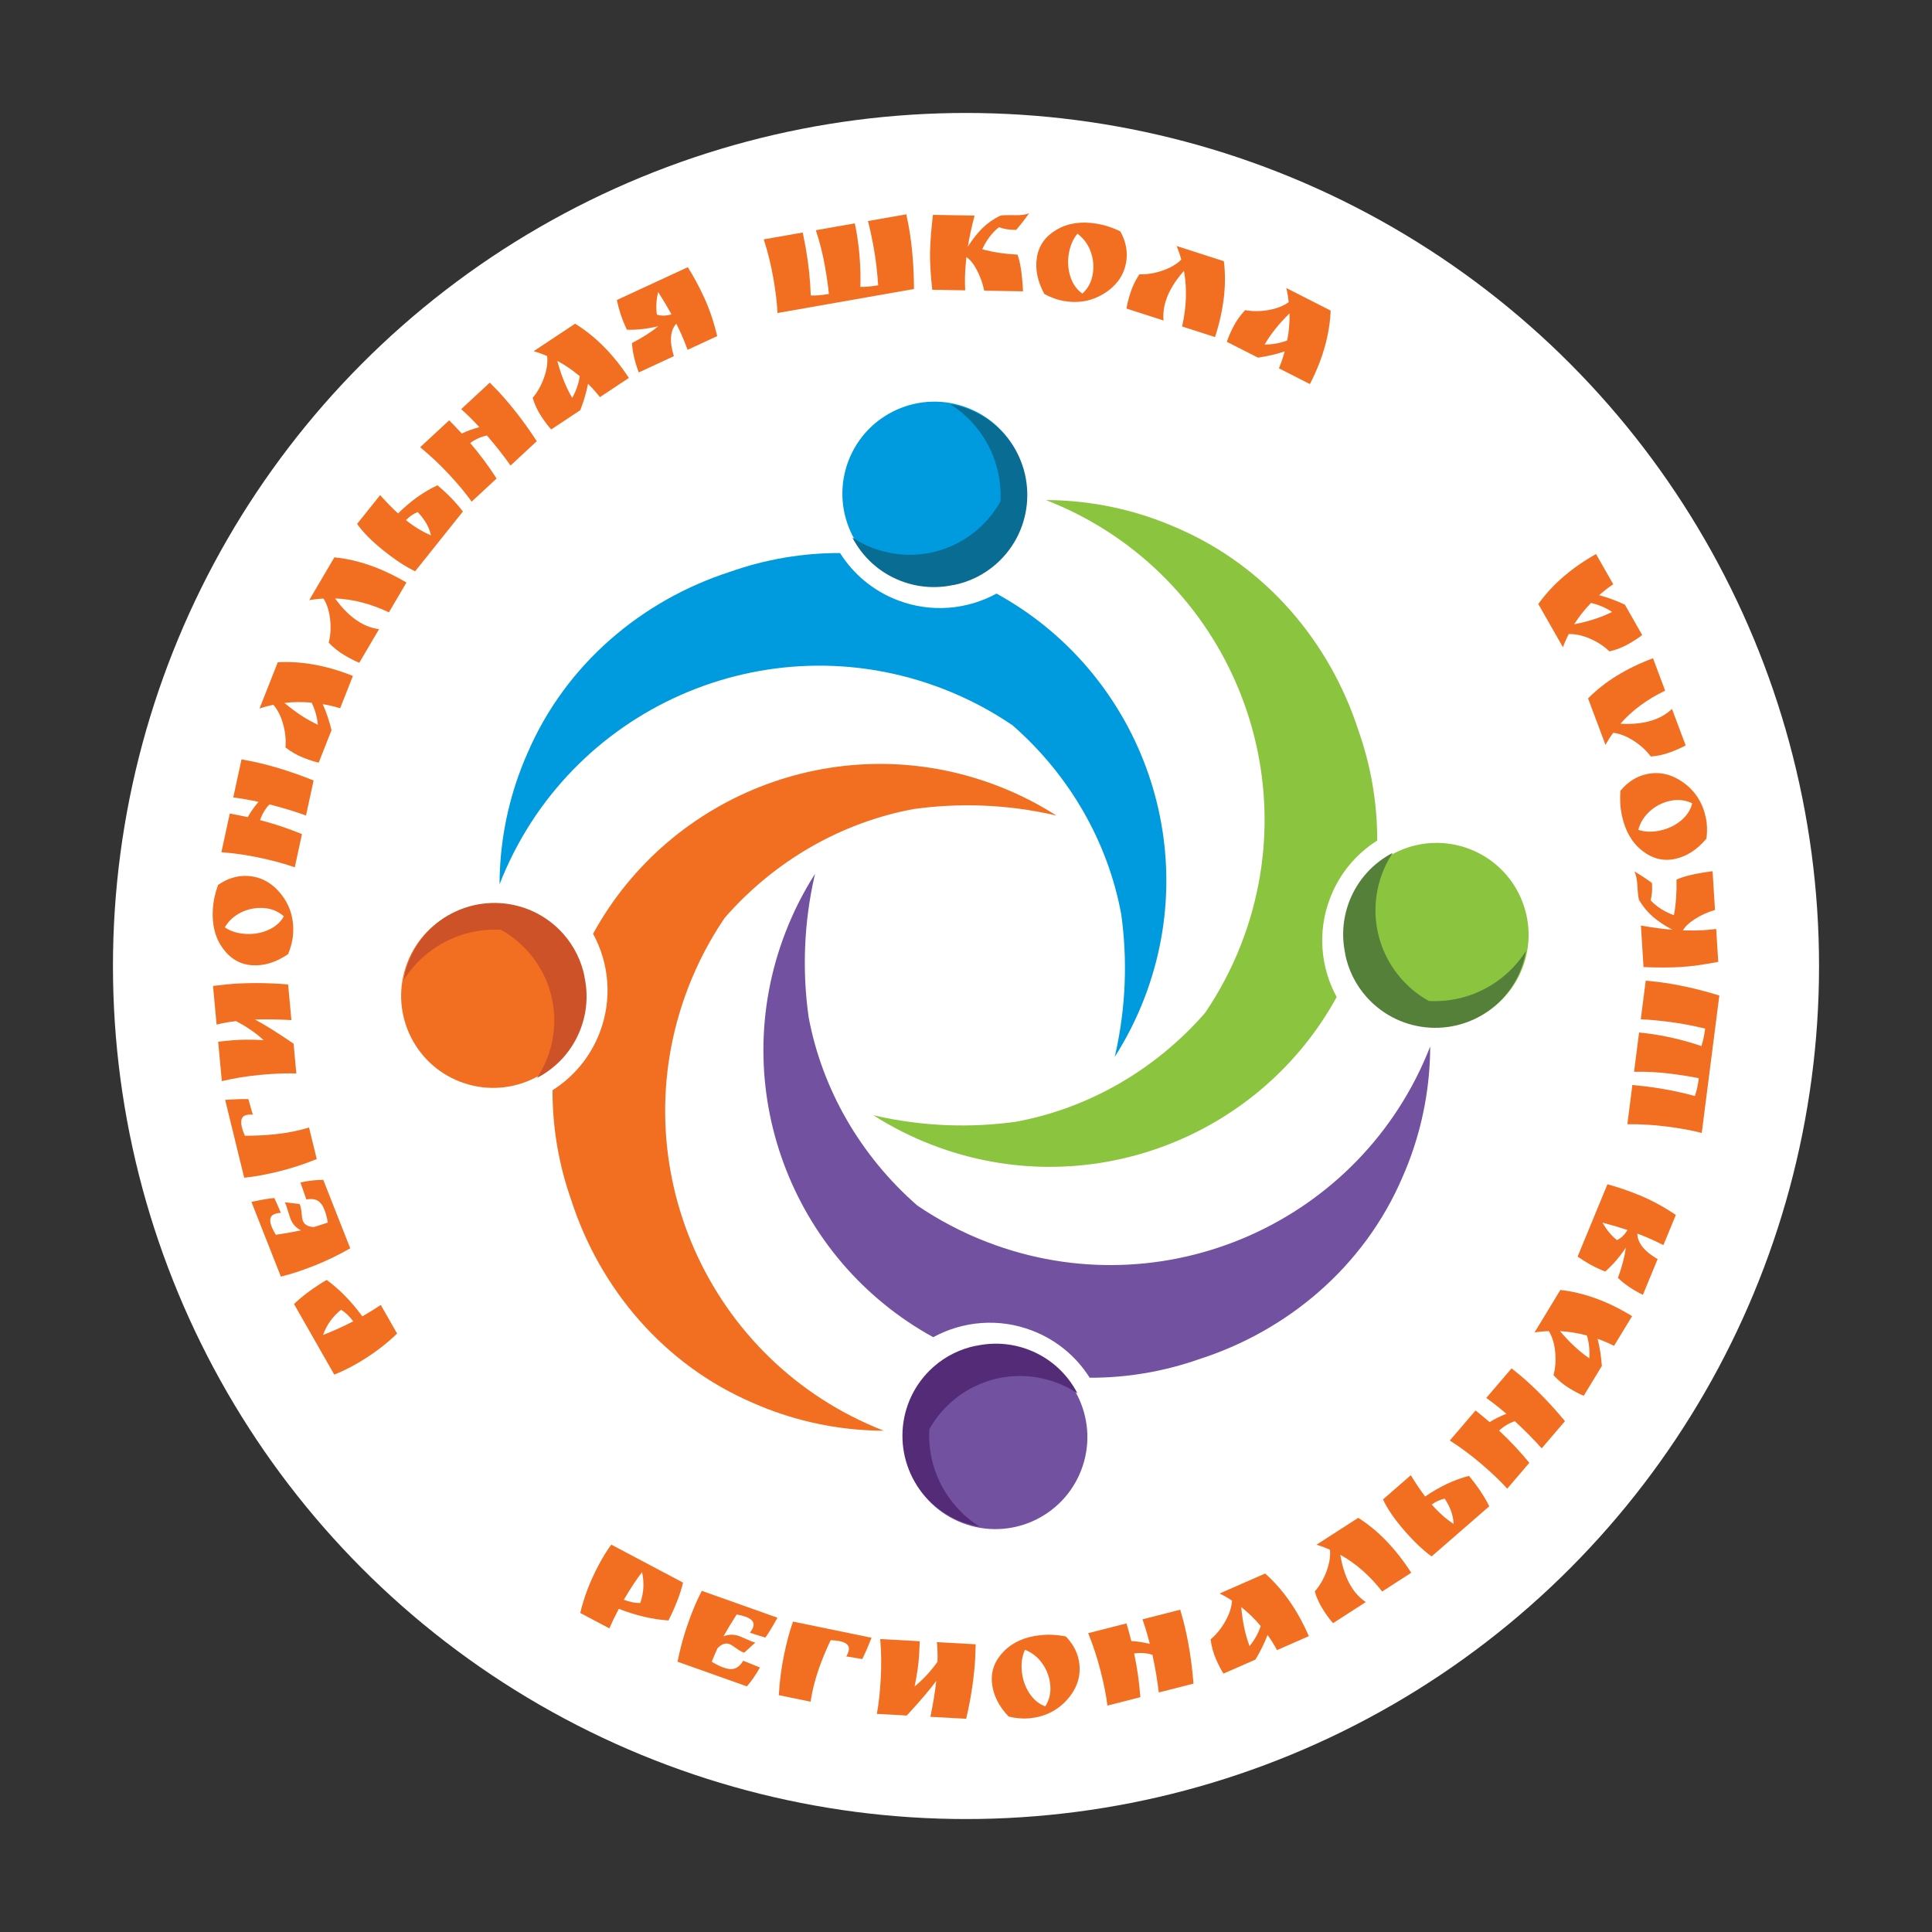 <?xml version="1.0" encoding="UTF-8"?> <!-- Generator: Adobe Illustrator 24.1.1, SVG Export Plug-In . SVG Version: 6.00 Build 0) --> <svg xmlns="http://www.w3.org/2000/svg" xmlns:xlink="http://www.w3.org/1999/xlink" id="Слой_1" x="0px" y="0px" viewBox="0 0 268 268" style="enable-background:new 0 0 268 268;" xml:space="preserve"><rect x="0" y="0" width="268" height="268" fill="#333333" stroke="none"/> <style type="text/css"> .st0{fill:#FFFFFF;} .st1{fill:#8BC53F;} .st2{fill:#55803A;} .st3{fill:#7151A0;} .st4{fill:#532B77;} .st5{fill:#F26F21;} .st6{fill:#CD5227;} .st7{fill:#009ADE;} .st8{fill:#086C93;} </style> <circle class="st0" cx="134" cy="134" r="118.331"></circle> <g> <g> <g> <path class="st1" d="M191.042,116.6c0.018-5.257-0.891-10.425-2.613-15.294 c-3.933-12.161-12.76-22.748-25.154-28.069 c-0.658-0.29-1.324-0.57-2.002-0.832c-5.325-2.052-10.796-3.022-16.18-3.039 c24.415,9.519,36.561,36.994,27.13,61.47 c-1.344,3.488-3.058,6.723-5.074,9.685 c-6.901,7.894-16.163,13.227-26.225,15.084 c-6.361,0.881-12.94,0.646-19.453-0.83c-0.091-0.025-0.182-0.044-0.272-0.069 c0.011,0.007,0.021,0.012,0.032,0.019c-0.024-0.006-0.048-0.01-0.073-0.015 c2.52,1.607,5.235,2.988,8.13,4.104c21.476,8.276,45.367-0.868,56.132-20.509 c-2.223-4.08-2.709-9.07-0.908-13.744 C185.827,121.141,188.164,118.417,191.042,116.6z"></path> <path class="st1" d="M194.688,141.598c-6.579-2.535-9.857-9.921-7.322-16.499 c2.534-6.579,9.921-9.856,16.501-7.321c6.578,2.535,9.855,9.922,7.32,16.501 C208.652,140.856,201.266,144.132,194.688,141.598z"></path> </g> <path class="st2" d="M208.998,135.065c-3.079,2.747-6.975,3.992-10.793,3.789 c-5.049-2.808-8.112-8.515-7.265-14.581c0.308-2.208,1.102-4.23,2.258-5.97 c-2.664,1.385-4.858,3.699-6.024,6.722c-0.935,2.427-1.077,4.962-0.556,7.325 c-0.009-0.013-0.019-0.025-0.028-0.038c0.429,2.159,1.411,4.236,2.981,5.997 c4.694,5.26,12.762,5.72,18.023,1.027c2.261-2.018,3.629-4.662,4.088-7.436 C210.954,133.046,210.061,134.116,208.998,135.065z"></path> <path class="st3" d="M136.922,172.292c-3.488-1.344-6.724-3.059-9.686-5.074 c-7.865-6.876-13.188-16.098-15.065-26.116 c-0.901-6.408-0.671-13.039,0.822-19.602c0.021-0.077,0.039-0.155,0.061-0.232 c-0.007,0.01-0.012,0.02-0.019,0.031c0.006-0.024,0.009-0.048,0.015-0.071 c-1.607,2.52-2.989,5.235-4.104,8.131 c-8.276,21.476,0.868,45.366,20.51,56.131 c4.079-2.222,9.069-2.709,13.743-0.908c3.42,1.318,6.144,3.656,7.959,6.532 c5.227,0.018,10.366-0.879,15.21-2.583 c12.202-3.922,22.832-12.769,28.162-25.202c0.287-0.653,0.564-1.312,0.823-1.984 c2.052-5.324,3.023-10.795,3.039-16.18 C188.873,169.578,161.397,181.723,136.922,172.292z"></path> <path class="st3" d="M126.16,194.758c2.535-6.578,9.921-9.856,16.5-7.321 c6.578,2.534,9.856,9.922,7.321,16.5c-2.535,6.579-9.923,9.855-16.5,7.321 C126.902,208.723,123.625,201.336,126.16,194.758z"></path> <path class="st4" d="M142.733,187.246c-2.426-0.935-4.962-1.077-7.324-0.557 c0.013-0.009,0.025-0.019,0.038-0.027c-2.158,0.429-4.236,1.41-5.998,2.98 c-5.26,4.694-5.72,12.762-1.026,18.023c2.018,2.261,4.661,3.629,7.437,4.089 c-1.149-0.728-2.217-1.621-3.166-2.684c-2.746-3.079-3.992-6.975-3.789-10.793 c2.809-5.049,8.515-8.113,14.58-7.265c2.209,0.308,4.231,1.102,5.97,2.258 C148.07,190.606,145.756,188.41,142.733,187.246z"></path> <path class="st5" d="M146.46,113.105c0.023,0.005,0.047,0.009,0.07,0.015 c-2.519-1.607-5.234-2.988-8.13-4.104 c-21.476-8.276-45.367,0.868-56.131,20.51c2.222,4.079,2.709,9.069,0.908,13.744 c-1.317,3.42-3.656,6.143-6.533,7.959c-0.017,5.252,0.889,10.416,2.609,15.28 c3.932,12.171,12.765,22.768,25.171,28.089c0.654,0.288,1.316,0.566,1.99,0.826 c5.324,2.051,10.796,3.023,16.18,3.039 c-24.414-9.519-36.561-36.994-27.129-61.47 c1.345-3.491,3.061-6.728,5.079-9.693c6.894-7.883,16.143-13.211,26.191-15.072 c6.375-0.887,12.969-0.652,19.497,0.829c0.086,0.024,0.171,0.041,0.257,0.066 C146.48,113.117,146.47,113.112,146.46,113.105z"></path> <path class="st5" d="M73,126.231c6.578,2.535,9.856,9.921,7.321,16.5 c-2.535,6.578-9.922,9.856-16.5,7.321c-6.578-2.534-9.855-9.923-7.321-16.5 C59.035,126.973,66.422,123.696,73,126.231z"></path> <path class="st6" d="M81.068,135.48c0.009,0.013,0.019,0.025,0.028,0.038 c-0.429-2.158-1.41-4.235-2.98-5.998c-4.693-5.259-12.761-5.72-18.022-1.026 c-2.262,2.018-3.63,4.661-4.089,7.437c0.728-1.148,1.621-2.217,2.685-3.166 c3.078-2.747,6.974-3.992,10.792-3.79c5.049,2.809,8.113,8.515,7.266,14.581 c-0.309,2.208-1.104,4.229-2.26,5.97c2.664-1.385,4.859-3.7,6.024-6.721 C81.447,140.378,81.589,137.842,81.068,135.48z"></path> <g> <path class="st7" d="M138.232,82.341c-4.079,2.222-9.069,2.709-13.743,0.908 c-3.419-1.317-6.143-3.656-7.96-6.533c-5.254-0.017-10.42,0.89-15.287,2.611 c-12.164,3.932-22.755,12.759-28.076,25.156 c-0.29,0.658-0.57,1.324-0.831,2.002c-2.051,5.324-3.023,10.796-3.039,16.18 c9.519-24.414,36.995-36.561,61.47-27.129c3.491,1.345,6.729,3.061,9.693,5.079 c7.885,6.896,13.214,16.149,15.073,26.201 c0.885,6.368,0.65,12.955-0.828,19.476c-0.025,0.09-0.043,0.179-0.069,0.269 c0.007-0.011,0.012-0.021,0.019-0.031c-0.006,0.024-0.009,0.048-0.015,0.072 c1.607-2.52,2.988-5.234,4.104-8.131 C167.019,116.995,157.874,93.105,138.232,82.341z"></path> <path class="st7" d="M141.527,73.071c-2.534,6.578-9.92,9.856-16.499,7.321 c-6.578-2.535-9.855-9.922-7.321-16.5c2.535-6.578,9.922-9.856,16.5-7.321 C140.785,59.106,144.061,66.493,141.527,73.071z"></path> </g> <path class="st8" d="M139.264,60.164c-2.018-2.262-4.661-3.631-7.436-4.088 c1.147,0.728,2.216,1.621,3.166,2.685c2.746,3.078,3.992,6.973,3.79,10.79 c-2.808,5.05-8.515,8.115-14.582,7.267c-2.208-0.309-4.228-1.103-5.969-2.26 c1.385,2.664,3.698,4.859,6.721,6.024c2.427,0.935,4.963,1.077,7.326,0.556 c-0.013,0.009-0.026,0.019-0.039,0.028c2.158-0.429,4.236-1.41,5.997-2.981 C143.497,73.493,143.957,65.425,139.264,60.164z"></path> </g> <g> <path class="st5" d="M85.653,223.537c-0.37,0.698-0.744,1.48-1.123,2.345l-4.042-2.138 c0.528-2.214,1.371-4.415,2.532-6.609c0.589-1.113,1.182-2.07,1.776-2.869 l9.956,5.268c-0.376,1.573-1.052,3.323-2.025,5.253 c-2.241-0.151-4.535-0.69-6.881-1.618L85.653,223.537z M86.536,221.911 c0.836,0.318,1.595,0.468,2.278,0.453c0.491-1.402,0.573-2.832,0.248-4.289 C88.223,219.183,87.382,220.462,86.536,221.911z"></path> <path class="st5" d="M102.551,226.956l1.8,0.772c0.182,0.064,0.322,0.107,0.419,0.126 l-1.533,1.397l-0.177-0.063c-0.248-0.088-0.577-0.283-0.984-0.582 c-0.409-0.299-0.711-0.484-0.907-0.553c-0.535-0.19-1.083,0.006-1.642,0.585 c-0.28,0.622-0.546,1.248-0.8,1.878c0.632,0.372,1.145,0.629,1.536,0.767 l0.177,0.062c0.561,0.2,1.052,0.234,1.474,0.105 c0.42-0.13,0.817-0.49,1.187-1.079l2.316,0.934 c-0.595,1.053-1.2,1.927-1.814,2.621l-9.616-3.417 c0.364-1.856,0.855-3.652,1.473-5.388c0.615-1.737,1.246-3.219,1.888-4.446 l10.498,3.728c-0.735,1.327-1.297,2.246-1.684,2.755 c-0.783-0.235-1.498-0.459-2.143-0.673c0.211-0.263,0.363-0.525,0.456-0.786 c0.223-0.627-0.136-1.107-1.075-1.442c-0.354-0.126-0.759-0.225-1.217-0.3 c-0.729,1.14-1.338,2.15-1.828,3.034 C101.049,226.696,101.782,226.683,102.551,226.956z"></path> <path class="st5" d="M117.736,228.932c0.135-0.652-0.288-1.079-1.265-1.28 c-0.366-0.075-0.782-0.119-1.246-0.129c-1.251,2.643-2.098,5.043-2.543,7.201 c-0.123,0.597-0.2,1.04-0.231,1.332l-4.417-0.909 c0.104-1.888,0.344-3.738,0.717-5.55c0.372-1.812,0.79-3.363,1.254-4.654 l10.891,2.241c-0.505,1.282-0.933,2.269-1.288,2.96 c-0.696-0.128-1.434-0.253-2.216-0.371 C117.566,229.483,117.68,229.202,117.736,228.932z"></path> <path class="st5" d="M121.633,237.745c0.256-1.374,0.436-3.005,0.54-4.893 c0.104-1.889,0.08-3.718-0.072-5.488l5.479,0.301 c0,0.249-0.03,0.913-0.089,1.991c-0.06,1.08-0.263,2.505-0.611,4.276 c1.163-0.949,2.217-2.085,3.164-3.406c0.034-0.859,0.007-1.769-0.078-2.732 l5.376,0.295c-0.018,0.832-0.039,1.455-0.061,1.87 c-0.148,2.685-0.567,5.507-1.257,8.466l-4.961-0.273 c0.379-1.839,0.65-3.503,0.816-4.993c-0.841,1.161-2.205,2.765-4.094,4.813 L121.633,237.745z"></path> <path class="st5" d="M139.916,238.117c-1.381-1.451-2.153-3.006-2.315-4.66 c-0.162-1.655,0.389-3.122,1.657-4.402c1.266-1.279,2.975-2.025,5.127-2.236 c1.144-0.112,2.298-0.051,3.463,0.183c1.116,1.158,1.744,2.453,1.885,3.887 c0.178,1.807-0.407,3.452-1.75,4.933c-1.345,1.482-3.065,2.327-5.161,2.533 C141.925,238.442,140.956,238.362,139.916,238.117z M142.181,228.852 c-0.402,0.875-0.547,1.871-0.438,2.987c0.109,1.119,0.456,2.125,1.037,3.02 c0.582,0.898,1.322,1.511,2.217,1.841c0.568-0.891,0.798-1.881,0.691-2.971 c-0.107-1.089-0.473-2.078-1.095-2.963 C143.97,229.882,143.166,229.243,142.181,228.852z"></path> <path class="st5" d="M164.182,224.952c0.671,2.631,1.131,5.496,1.376,8.593l-4.813,1.227 c-0.19-1.638-0.484-3.38-0.882-5.223c-0.808-0.252-1.654-0.314-2.537-0.189 c0.423,1.994,0.71,4.017,0.861,6.066l-4.572,1.167 c-0.161-1.362-0.475-2.958-0.943-4.79c-0.466-1.832-1.042-3.585-1.725-5.255 l5.316-1.356c0.168,0.544,0.391,1.359,0.668,2.446 c0.84,0.044,1.696,0.176,2.568,0.396c-0.319-1.247-0.658-2.385-1.02-3.407 l5.236-1.337C163.934,224.036,164.089,224.589,164.182,224.952z"></path> <path class="st5" d="M181.489,226.808l0.067,0.153l-4.416,1.937 c-0.368-0.701-0.804-1.402-1.309-2.103c-0.437,1.144-0.996,2.283-1.68,3.415 l-4.434,1.946c-0.317-0.481-0.664-1.15-1.039-2.007 c-0.375-0.856-0.627-1.771-0.751-2.745c0.797-0.667,1.477-1.503,2.043-2.508 c0.566-1.004,0.876-1.958,0.934-2.861c-0.575-0.383-1.152-0.712-1.728-0.989 l6.319-2.774C177.948,220.449,179.946,223.294,181.489,226.808z M174.879,225.555 c-0.827-0.985-1.725-1.861-2.697-2.63c0.17,2.013,0.555,3.819,1.152,5.418 C174.041,227.475,174.556,226.544,174.879,225.555z"></path> <path class="st5" d="M195.764,218.167l-4.035,2.601 c-1.719-2.205-3.653-3.901-5.802-5.088c0.295,1.839,0.83,3.357,1.602,4.556 c0.526,0.816,1.168,1.481,1.929,1.996l-4.542,2.927 c-0.39-0.424-0.843-1.038-1.361-1.842c-0.518-0.804-0.91-1.655-1.176-2.556 c0.693-0.792,1.24-1.734,1.641-2.825c0.401-1.092,0.557-2.077,0.466-2.959 c-0.52-0.241-1.14-0.477-1.863-0.703l5.784-3.727 C191.156,212.283,193.609,214.824,195.764,218.167z"></path> <path class="st5" d="M198.589,215.901c-1.16-0.827-2.424-2.025-3.794-3.6 c-1.368-1.574-2.352-3.01-2.949-4.307l3.857-3.356 c0.679,1.118,1.343,2.101,1.99,2.951c2.012-1.381,4.038-2.335,6.077-2.862 c1.188,1.428,2.126,2.835,2.816,4.218L198.589,215.901z M198.604,208.699 c0.955,1.098,1.967,1.998,3.038,2.701c-0.046-1.172-0.46-2.344-1.243-3.519 C199.73,208.04,199.131,208.313,198.604,208.699z"></path> <path class="st5" d="M211.018,190.9c2.064,1.766,4.087,3.845,6.071,6.236l-3.23,3.774 c-1.098-1.232-2.34-2.487-3.726-3.764c-0.805,0.259-1.532,0.695-2.184,1.305 c1.494,1.388,2.892,2.876,4.195,4.465l-3.068,3.585 c-0.914-1.02-2.091-2.144-3.527-3.375c-1.436-1.23-2.915-2.331-4.436-3.304 l3.569-4.168c0.45,0.349,1.101,0.887,1.954,1.617 c0.712-0.449,1.488-0.833,2.328-1.153c-0.979-0.838-1.91-1.572-2.795-2.201 l3.514-4.104C210.288,190.293,210.733,190.657,211.018,190.9z"></path> <path class="st5" d="M226.256,182.482l0.142,0.087l-2.503,4.12 c-0.703-0.361-1.463-0.686-2.279-0.971c0.3,1.189,0.496,2.442,0.587,3.76 l-2.514,4.14c-0.536-0.212-1.203-0.561-2.003-1.045 c-0.799-0.487-1.53-1.092-2.191-1.818c0.269-1.004,0.347-2.078,0.232-3.227 c-0.114-1.146-0.405-2.106-0.877-2.878c-0.692,0.018-1.352,0.079-1.983,0.183 l3.581-5.899C219.704,179.308,222.974,180.491,226.256,182.482z M220.124,185.253 c-1.241-0.332-2.481-0.534-3.718-0.605c1.296,1.549,2.647,2.807,4.054,3.775 C220.54,187.304,220.428,186.248,220.124,185.253z"></path> <path class="st5" d="M222.106,176.151c-1.012-0.417-2.101-1.03-3.265-1.841l4.135-10.029 c1.434,0.381,2.946,0.9,4.542,1.558c1.595,0.658,3.245,1.555,4.948,2.692 l-1.728,4.189c-0.864-0.447-1.626-0.806-2.286-1.078 c-0.66-0.273-1.1-0.446-1.324-0.524c0.012,1.279,0.949,2.46,2.811,3.542 l-2.045,4.957c-1.406-0.698-2.559-1.481-3.46-2.348 c0.56-1.538,0.927-2.938,1.103-4.2c-0.921,1.36-1.878,2.464-2.874,3.312 L222.106,176.151z M222.291,169.597c0.591,1.038,1.261,1.846,2.011,2.426 c0.578-0.272,1.063-0.738,1.455-1.401 C224.636,170.249,223.481,169.908,222.291,169.597z"></path> <path class="st5" d="M230.005,136.209c2.707,0.346,5.539,0.974,8.495,1.884 l-2.439,19.069c-1.325-0.349-2.925-0.645-4.801-0.885 c-1.876-0.241-3.716-0.351-5.521-0.33l0.697-5.443 c0.938,0.093,1.641,0.168,2.108,0.228c2.309,0.296,4.495,0.73,6.559,1.301 c0.234-0.627,0.417-1.448,0.546-2.467c-1.046-0.217-2.362-0.427-3.942-0.63 s-3.26-0.29-5.037-0.268l0.697-5.442c0.235,0.017,0.587,0.054,1.054,0.115 c2.611,0.334,5.14,0.923,7.589,1.768c0.225-0.67,0.399-1.48,0.521-2.429 c-1.735-0.416-3.375-0.724-4.921-0.922c-1.547-0.198-2.883-0.32-4.008-0.367 l0.687-5.36C229.115,136.109,229.688,136.168,230.005,136.209z"></path> <path class="st5" d="M227.172,123.502l-0.042-0.686c-0.056-0.885-0.2-1.536-0.435-1.951 c0.937,0.553,1.755,1.092,2.455,1.617l0.019,0.33 c0.045,0.706-0.022,1.398-0.202,2.076c0.833,0.893,1.91,1.581,3.231,2.068 c0.282-1.489,0.401-3.135,0.358-4.938c1.026-0.481,2.696-0.868,5.008-1.166 l0.335,5.373c-1.008,0.298-1.93,0.714-2.765,1.244 c-0.834,0.53-1.393,1.063-1.681,1.594c1.14,0.026,2.056,0.017,2.747-0.026 c0.692-0.043,1.312-0.102,1.863-0.178l0.286,4.563 c-2.018,0.39-3.727,0.629-5.131,0.716c-1.403,0.086-3.149,0.092-5.236,0.014 l-0.36-5.767c1.74,0.309,3.196,0.502,4.369,0.582 c-1.063-0.559-1.964-1.159-2.705-1.799c-0.74-0.641-1.382-1.416-1.925-2.328 C227.269,124.489,227.206,124.042,227.172,123.502z"></path> <path class="st5" d="M236.718,116.325c-1.288,1.536-2.744,2.476-4.371,2.823 c-1.626,0.348-3.146-0.037-4.561-1.153c-1.413-1.114-2.345-2.729-2.796-4.844 c-0.24-1.124-0.308-2.278-0.208-3.463c1.027-1.238,2.243-2.007,3.652-2.307 c1.776-0.379,3.476,0.017,5.099,1.186c1.623,1.171,2.655,2.785,3.094,4.844 C236.816,114.293,236.846,115.264,236.718,116.325z M227.257,115.112 c0.914,0.301,1.921,0.334,3.018,0.1c1.097-0.234,2.059-0.69,2.884-1.369 c0.827-0.678,1.352-1.482,1.58-2.409c-0.948-0.462-1.957-0.58-3.029-0.352 c-1.07,0.228-2.01,0.7-2.82,1.419 C228.079,113.219,227.535,114.09,227.257,115.112z"></path> <path class="st5" d="M229.301,91.31l1.684,4.495c-2.521,1.21-4.588,2.74-6.204,4.589 c1.858,0.102,3.455-0.097,4.792-0.597c0.907-0.34,1.695-0.827,2.36-1.461 l1.896,5.06c-0.497,0.289-1.195,0.603-2.091,0.938 c-0.895,0.336-1.811,0.538-2.746,0.607c-0.627-0.845-1.431-1.58-2.412-2.203 c-0.981-0.624-1.912-0.986-2.793-1.085c-0.347,0.457-0.707,1.014-1.082,1.671 l-2.413-6.442C222.574,94.562,225.577,92.705,229.301,91.31z"></path> <path class="st5" d="M221.251,76.937l0.145-0.083l2.388,4.19 c-0.659,0.439-1.31,0.946-1.956,1.521c1.183,0.315,2.374,0.752,3.573,1.312 l2.397,4.208c-0.445,0.366-1.073,0.78-1.887,1.242 c-0.812,0.464-1.696,0.809-2.653,1.034c-0.747-0.722-1.649-1.312-2.706-1.77 c-1.059-0.458-2.039-0.667-2.944-0.63c-0.32,0.613-0.587,1.22-0.803,1.821 l-3.417-5.995C215.295,81.121,217.917,78.837,221.251,76.937z M220.694,83.642 c-0.893,0.924-1.67,1.909-2.333,2.957c1.985-0.382,3.74-0.952,5.269-1.712 C222.69,84.274,221.712,83.859,220.694,83.642z"></path> </g> <g> <path class="st5" d="M50.614,182.392c0.686-0.391,1.42-0.851,2.205-1.378l2.265,3.972 c-1.631,1.585-3.524,2.992-5.679,4.222c-1.095,0.624-2.107,1.114-3.039,1.469 l-5.582-9.783c1.161-1.126,2.671-2.241,4.527-3.349 c1.811,1.328,3.458,3.012,4.941,5.053L50.614,182.392z M48.997,183.29 c-0.535-0.715-1.095-1.248-1.68-1.602c-1.166,0.92-2.002,2.083-2.508,3.489 C46.111,184.69,47.508,184.061,48.997,183.29z"></path> <path class="st5" d="M40.28,169.038l-0.6-1.863c-0.07-0.181-0.13-0.313-0.18-0.398 l2.06,0.237l0.069,0.175c0.096,0.245,0.167,0.62,0.209,1.124 c0.042,0.504,0.102,0.854,0.178,1.046c0.208,0.528,0.715,0.813,1.52,0.853 c0.652-0.196,1.299-0.408,1.941-0.63c-0.136-0.722-0.279-1.276-0.432-1.662 l-0.069-0.174c-0.218-0.555-0.514-0.947-0.889-1.18 c-0.375-0.231-0.905-0.293-1.593-0.187l-0.819-2.359 c1.185-0.244,2.241-0.361,3.168-0.355l3.742,9.494 c-1.638,0.944-3.315,1.752-5.03,2.43c-1.713,0.675-3.244,1.174-4.593,1.497 l-4.085-10.363c1.484-0.317,2.545-0.496,3.183-0.54 c0.339,0.746,0.639,1.432,0.901,2.058c-0.337,0.015-0.635,0.072-0.893,0.174 c-0.618,0.244-0.746,0.83-0.378,1.757c0.137,0.349,0.328,0.72,0.573,1.115 c1.337-0.2,2.499-0.404,3.488-0.616 C41.071,170.342,40.58,169.798,40.28,169.038z"></path> <path class="st5" d="M34.166,154.676c-0.646,0.157-0.851,0.721-0.613,1.69 c0.088,0.363,0.228,0.758,0.418,1.181c2.923-0.001,5.455-0.264,7.594-0.787 c0.593-0.146,1.027-0.266,1.303-0.361l1.072,4.381 c-1.752,0.713-3.526,1.29-5.323,1.729c-1.796,0.439-3.378,0.727-4.743,0.861 l-2.642-10.802c1.377-0.094,2.451-0.129,3.227-0.104 c0.182,0.683,0.387,1.403,0.615,2.16 C34.738,154.594,34.435,154.61,34.166,154.676z"></path> <path class="st5" d="M41.107,148.91c-1.396-0.052-3.036,0.01-4.919,0.183 c-1.884,0.175-3.689,0.467-5.419,0.877l-0.504-5.464 c0.246-0.036,0.908-0.105,1.985-0.204c1.075-0.099,2.515-0.107,4.318-0.023 c-1.108-1.01-2.388-1.888-3.833-2.631c-0.853,0.093-1.752,0.253-2.69,0.479 l-0.496-5.36c0.826-0.104,1.446-0.175,1.86-0.214 c2.677-0.248,5.529-0.246,8.558,0.003l0.456,4.946 c-1.873-0.105-3.56-0.131-5.057-0.075c1.272,0.662,3.058,1.776,5.36,3.345 L41.107,148.91z"></path> <path class="st5" d="M39.965,132.352C38.312,133.486,36.656,134,34.995,133.897 c-1.658-0.103-3.018-0.882-4.082-2.335c-1.061-1.455-1.525-3.26-1.392-5.418 c0.072-1.147,0.316-2.278,0.733-3.39c1.32-0.918,2.699-1.332,4.136-1.242 c1.812,0.113,3.342,0.951,4.593,2.514c1.249,1.563,1.808,3.396,1.677,5.497 C40.606,130.421,40.374,131.365,39.965,132.352z M31.18,128.641 c0.8,0.536,1.759,0.839,2.879,0.907c1.12,0.07,2.169-0.111,3.147-0.543 c0.977-0.432,1.701-1.064,2.169-1.895c-0.789-0.701-1.73-1.086-2.823-1.154 c-1.092-0.068-2.126,0.135-3.099,0.609 C32.48,127.04,31.722,127.73,31.18,128.641z"></path> <path class="st5" d="M35.197,105.663c2.654,0.575,5.422,1.444,8.304,2.606l-1.052,4.854 c-1.551-0.562-3.241-1.076-5.068-1.543c-0.585,0.609-1.02,1.339-1.302,2.184 c1.973,0.513,3.91,1.159,5.81,1.939l-0.998,4.611 c-1.29-0.462-2.858-0.895-4.708-1.296c-1.847-0.4-3.672-0.666-5.472-0.801 l1.162-5.363c0.562,0.093,1.391,0.258,2.487,0.497 c0.414-0.733,0.915-1.44,1.501-2.122c-1.259-0.272-2.426-0.476-3.504-0.61 l1.144-5.281C34.267,105.475,34.831,105.583,35.197,105.663z"></path> <path class="st5" d="M48.8,93.702l0.154,0.062l-1.768,4.484 c-0.756-0.237-1.559-0.427-2.411-0.569c0.496,1.119,0.901,2.32,1.214,3.606 l-1.777,4.505c-0.563-0.118-1.281-0.349-2.151-0.692 c-0.87-0.343-1.692-0.816-2.467-1.419c0.095-1.036-0.011-2.108-0.318-3.219 c-0.306-1.111-0.757-2.007-1.352-2.689c-0.678,0.134-1.32,0.306-1.924,0.515 l2.532-6.419C41.806,91.683,45.229,92.295,48.8,93.702z M43.226,97.47 c-1.279-0.118-2.535-0.106-3.766,0.034c1.539,1.308,3.085,2.318,4.635,3.034 C43.982,99.422,43.693,98.399,43.226,97.47z"></path> <path class="st5" d="M56.382,80.805l-2.433,4.138c-2.527-1.196-5.017-1.84-7.47-1.931 c1.091,1.508,2.251,2.625,3.481,3.348c0.835,0.492,1.71,0.797,2.62,0.913 l-2.737,4.659c-0.539-0.204-1.221-0.548-2.045-1.034 c-0.825-0.484-1.558-1.068-2.2-1.751c0.261-1.02,0.325-2.107,0.192-3.262 c-0.133-1.154-0.438-2.105-0.916-2.852c-0.572,0.017-1.232,0.087-1.979,0.21 l3.486-5.93C49.62,77.626,52.955,78.79,56.382,80.805z"></path> <path class="st5" d="M57.59,79.243c-1.29-0.606-2.748-1.56-4.377-2.862 c-1.63-1.302-2.854-2.538-3.675-3.709l3.194-3.994 c0.868,0.978,1.697,1.827,2.487,2.547c1.731-1.72,3.552-3.022,5.465-3.906 c1.425,1.192,2.599,2.406,3.526,3.643L57.59,79.243z M56.313,72.153 c1.137,0.909,2.295,1.613,3.473,2.112c-0.255-1.144-0.873-2.224-1.854-3.239 C57.303,71.304,56.763,71.68,56.313,72.153z"></path> <path class="st5" d="M69.143,54.31c1.847,1.991,3.621,4.287,5.318,6.89l-3.64,3.38 c-0.95-1.349-2.04-2.738-3.272-4.167c-0.829,0.165-1.603,0.515-2.318,1.047 c1.325,1.548,2.544,3.187,3.655,4.915l-3.457,3.211 c-0.791-1.117-1.83-2.37-3.118-3.756c-1.286-1.386-2.63-2.65-4.029-3.791 l4.022-3.732c0.407,0.398,0.992,1.006,1.755,1.83 c0.759-0.364,1.574-0.658,2.445-0.88c-0.877-0.944-1.719-1.78-2.526-2.506 l3.961-3.676C68.487,53.624,68.888,54.036,69.143,54.31z"></path> <path class="st5" d="M87.145,52.287l0.091,0.138l-4.018,2.666 c-0.483-0.628-1.034-1.243-1.65-1.848c-0.234,1.202-0.589,2.419-1.069,3.652 l-4.036,2.676c-0.395-0.42-0.851-1.02-1.367-1.799 c-0.518-0.779-0.921-1.638-1.211-2.576c0.671-0.795,1.198-1.734,1.583-2.821 c0.385-1.086,0.529-2.079,0.431-2.978c-0.634-0.279-1.258-0.505-1.872-0.679 l5.75-3.815C82.567,46.628,85.022,49.089,87.145,52.287z M80.417,52.184 c-0.981-0.828-2.017-1.538-3.108-2.128c0.515,1.954,1.203,3.667,2.063,5.141 C79.921,54.219,80.269,53.214,80.417,52.184z"></path> <path class="st5" d="M86.71,45.187c-0.46-0.994-0.842-2.183-1.147-3.568l9.846-4.556 c0.793,1.251,1.551,2.66,2.276,4.226c0.724,1.565,1.326,3.344,1.805,5.336 l-4.112,1.903c-0.332-0.915-0.648-1.697-0.946-2.344 c-0.3-0.648-0.505-1.075-0.617-1.284c-0.859,0.947-0.973,2.451-0.341,4.509 l-4.866,2.253c-0.556-1.468-0.872-2.826-0.945-4.073 c1.455-0.75,2.674-1.528,3.659-2.335c-1.599,0.373-3.051,0.534-4.357,0.482 L86.71,45.187z M91.296,40.5c-0.271,1.164-0.327,2.212-0.17,3.147 c0.608,0.193,1.282,0.179,2.019-0.041C92.575,42.572,91.959,41.536,91.296,40.5z "></path> <path class="st5" d="M126.06,31.418c0.474,2.689,0.715,5.579,0.723,8.672l-18.934,3.33 c-0.058-1.368-0.25-2.984-0.578-4.848c-0.327-1.862-0.769-3.653-1.324-5.369 l5.405-0.951c0.19,0.925,0.325,1.618,0.407,2.081 c0.403,2.293,0.639,4.509,0.706,6.651c0.666,0.037,1.506-0.033,2.516-0.21 c-0.103-1.066-0.292-2.383-0.569-3.952c-0.276-1.57-0.688-3.2-1.239-4.889 l5.404-0.951c0.055,0.23,0.123,0.577,0.203,1.041 c0.457,2.592,0.645,5.183,0.566,7.772c0.706,0.017,1.531-0.058,2.472-0.223 c-0.118-1.781-0.31-3.438-0.579-4.974c-0.27-1.535-0.55-2.846-0.84-3.936 l5.323-0.935C125.892,30.54,126.005,31.104,126.06,31.418z"></path> <path class="st5" d="M140.095,29.839l0.685,0.012c0.887,0.016,1.547-0.077,1.98-0.278 c-0.625,0.891-1.227,1.663-1.806,2.318l-0.333-0.006 c-0.706-0.012-1.39-0.134-2.052-0.367c-0.955,0.76-1.728,1.78-2.317,3.058 c1.462,0.399,3.093,0.649,4.893,0.748c0.398,1.061,0.652,2.755,0.766,5.085 l-5.382-0.091c-0.218-1.029-0.559-1.98-1.022-2.854 c-0.462-0.873-0.949-1.475-1.455-1.802c-0.117,1.135-0.18,2.048-0.192,2.74 c-0.012,0.694-0.001,1.317,0.03,1.871l-4.571-0.078 c-0.228-2.04-0.331-3.763-0.308-5.17c0.026-1.406,0.159-3.148,0.402-5.221 l5.777,0.097c-0.445,1.712-0.755,3.148-0.926,4.308 c0.64-1.015,1.31-1.866,2.007-2.554c0.698-0.688,1.522-1.266,2.471-1.735 C139.104,29.858,139.555,29.83,140.095,29.839z"></path> <path class="st5" d="M144.868,40.779c-0.958-1.76-1.301-3.461-1.028-5.102 c0.272-1.64,1.187-2.912,2.741-3.821c1.555-0.907,3.399-1.184,5.532-0.829 c1.134,0.187,2.233,0.546,3.297,1.074c0.777,1.407,1.048,2.821,0.812,4.242 c-0.298,1.791-1.288,3.228-2.971,4.31c-1.684,1.083-3.564,1.452-5.641,1.106 C146.722,41.614,145.808,41.287,144.868,40.779z M149.459,32.419 c-0.614,0.74-1.014,1.665-1.198,2.772c-0.184,1.107-0.112,2.169,0.219,3.185 c0.329,1.018,0.883,1.801,1.663,2.353c0.779-0.714,1.258-1.611,1.437-2.69 s0.083-2.128-0.288-3.146C150.92,33.877,150.308,33.053,149.459,32.419z"></path> <path class="st5" d="M168.545,46.76l-4.57-1.473c0.617-2.728,0.703-5.298,0.257-7.711 c-1.236,1.391-2.072,2.767-2.509,4.127c-0.297,0.923-0.404,1.842-0.32,2.756 l-5.144-1.656c0.082-0.571,0.269-1.311,0.562-2.221 c0.294-0.91,0.704-1.752,1.23-2.53c1.052,0.033,2.127-0.142,3.225-0.523 c1.098-0.381,1.959-0.886,2.584-1.515c-0.141-0.555-0.353-1.183-0.636-1.886 l6.548,2.109C170.174,39.467,169.764,42.973,168.545,46.76z"></path> <path class="st5" d="M181.782,53.127l-0.076,0.15l-4.299-2.187 c0.31-0.729,0.575-1.511,0.798-2.346c-1.162,0.389-2.397,0.678-3.705,0.868 l-4.317-2.195c0.17-0.551,0.468-1.242,0.892-2.076 c0.424-0.834,0.972-1.607,1.646-2.322c1.022,0.192,2.101,0.189,3.235-0.011 c1.136-0.199,2.07-0.563,2.806-1.091c-0.07-0.69-0.18-1.344-0.331-1.964 l6.151,3.128C184.454,46.358,183.521,49.705,181.782,53.127z M178.559,47.222 c0.238-1.263,0.345-2.514,0.323-3.754c-1.448,1.409-2.601,2.852-3.459,4.327 C176.544,47.79,177.59,47.599,178.559,47.222z"></path> </g> </g> </svg> 
